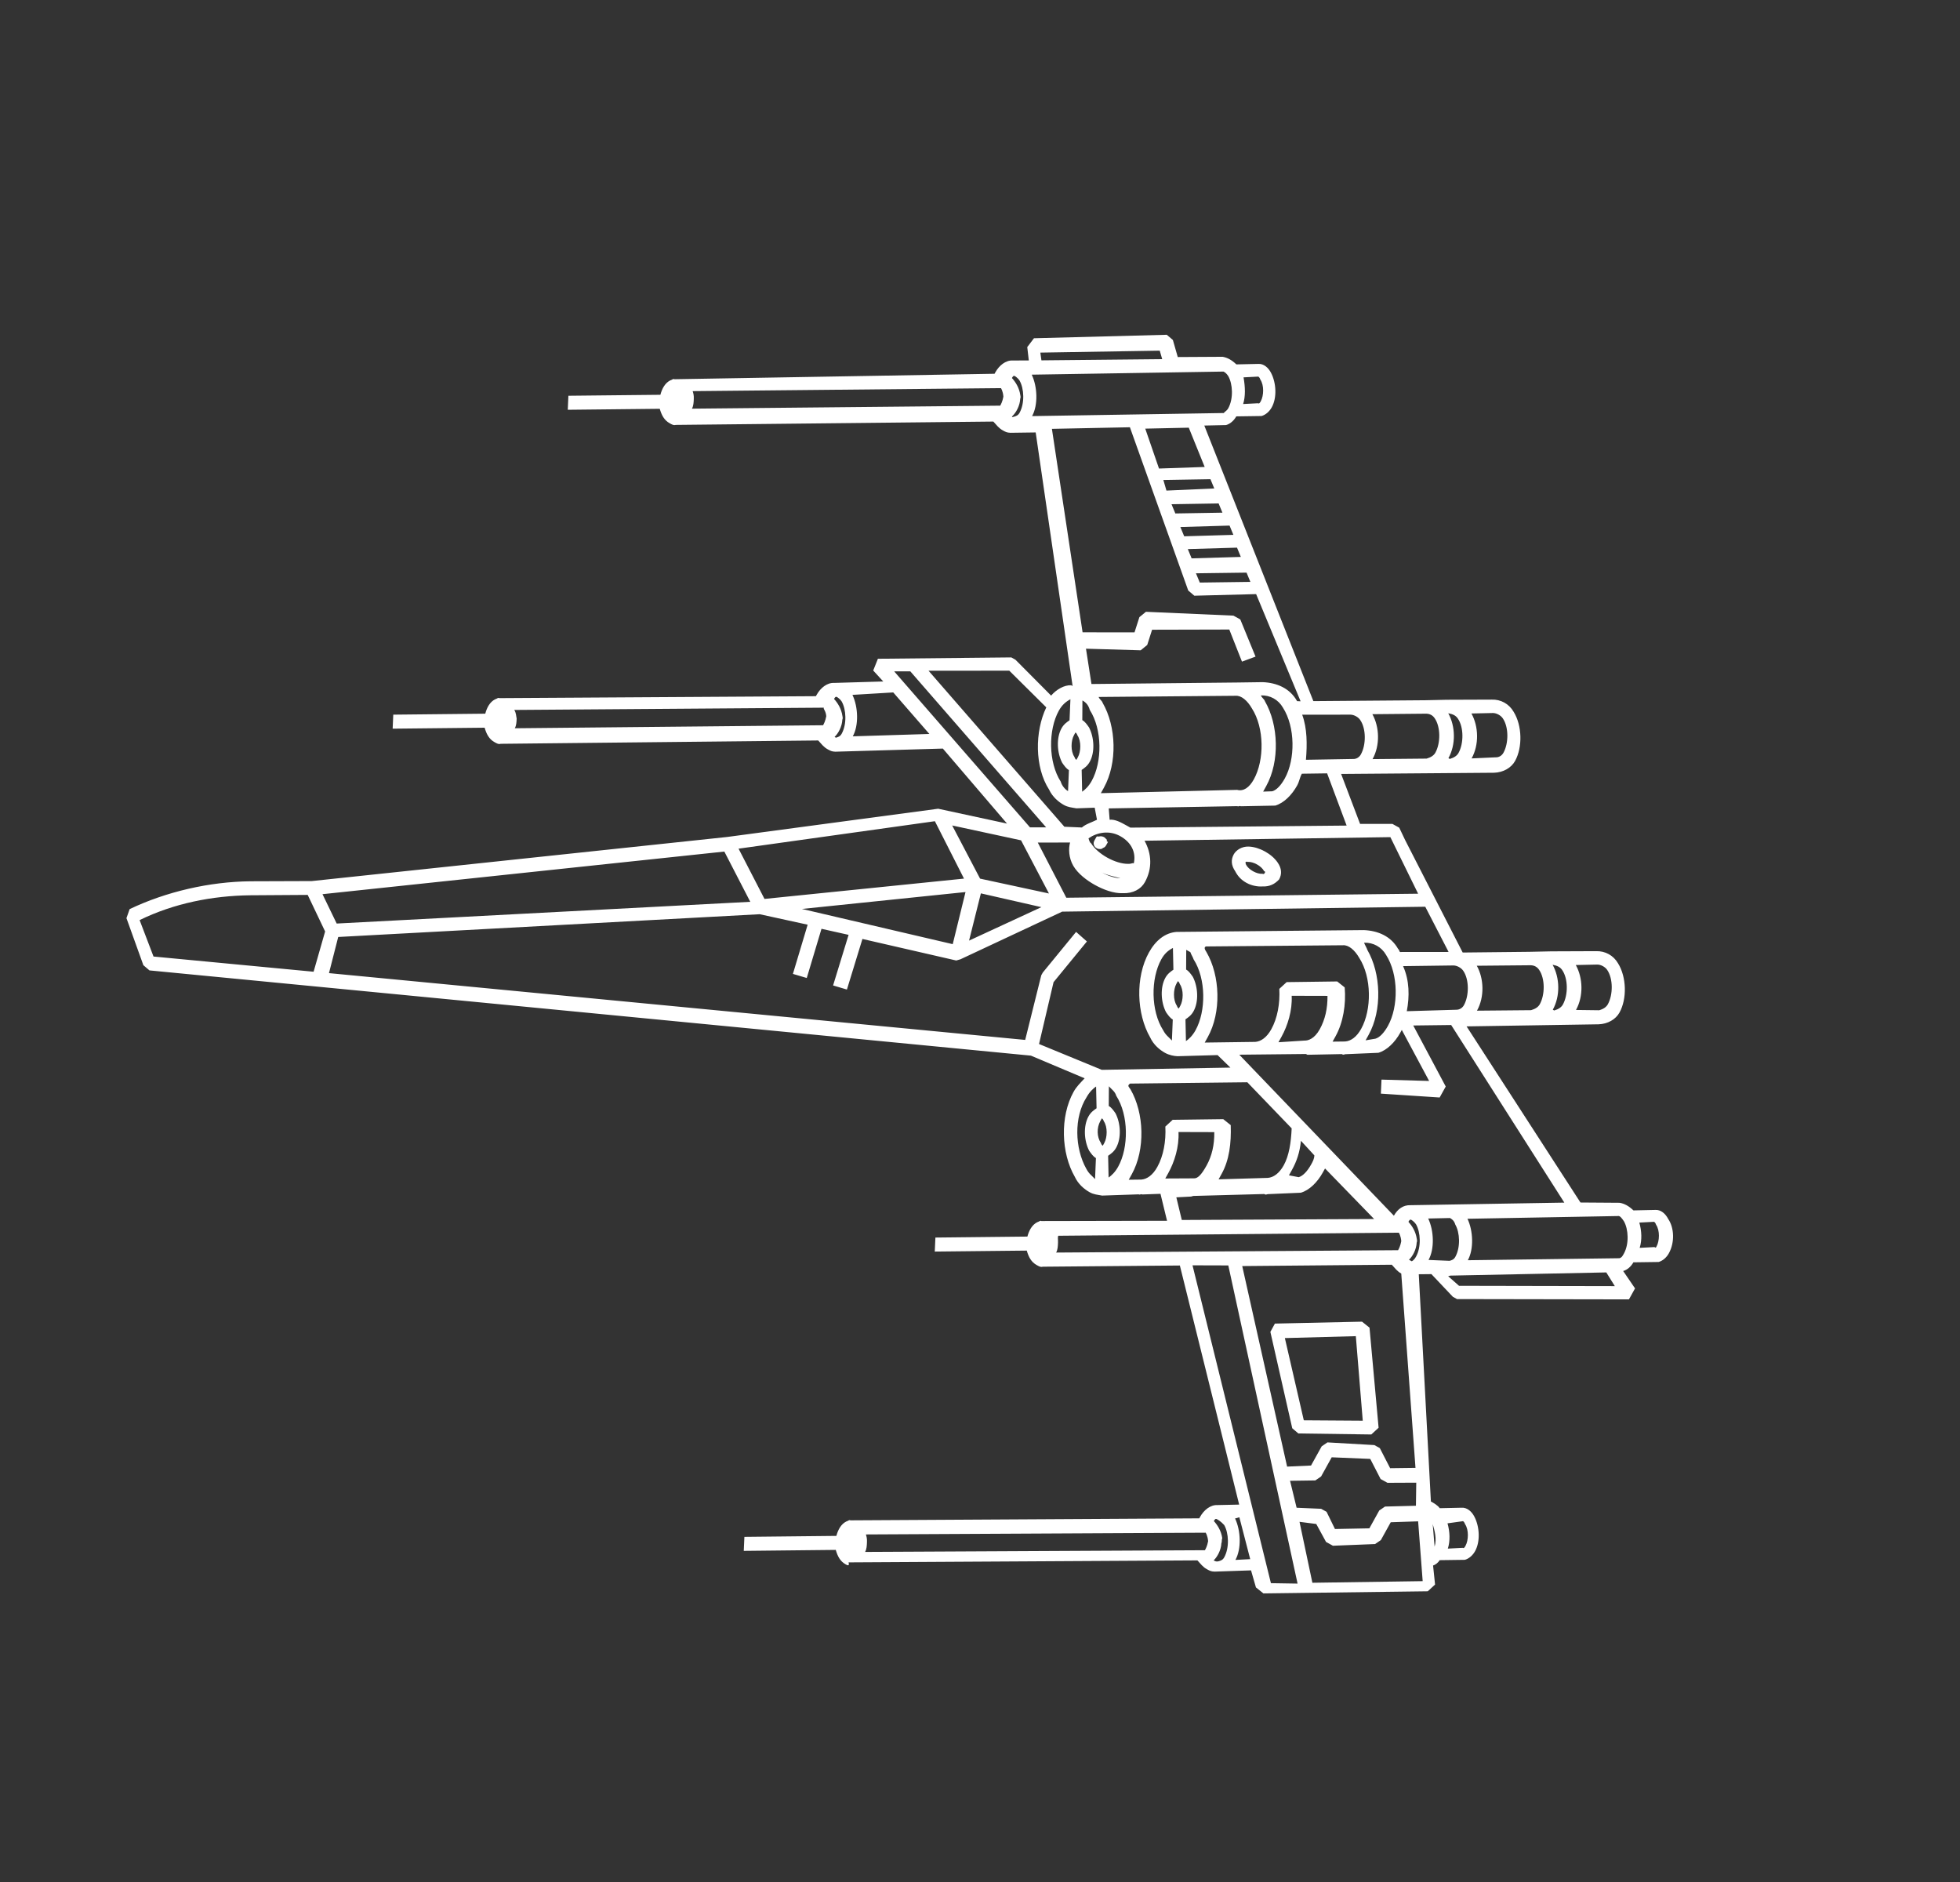 <?xml version="1.0" encoding="UTF-8"?>
<svg width="125px" height="120px" viewBox="0 0 125 120" version="1.1" xmlns="http://www.w3.org/2000/svg" xmlns:xlink="http://www.w3.org/1999/xlink">
    <rect x="0" y="0" width="125" height="120" fill="#333333" stroke="none"/>
    <title>Group 99</title>
    <g id="Page-1" stroke="none" stroke-width="1" fill="none" fill-rule="evenodd">
        <g id="Group-99" transform="translate(62.248, 60.103) scale(-1, 1) translate(-62.248, -60.103) translate(0.122, 0.762)" fill="#FFFFFF" fill-rule="nonzero">
            <path d="M104.48,78.347 L101.082,76.448 L79.277,61.147 L68.379,53.046 L64.078,51.745 L69.976,49.546 L75.879,53.046 C76.078,53.147 76.179,53.147 76.379,53.147 C76.679,53.147 76.879,53.046 77.179,52.948 L94.781,62.948 C94.883,63.05 94.981,63.05 95.18,63.05 C95.578,63.05 95.879,62.85 96.18,62.55 L101.281,65.448 L101.68,64.647 L96.578,61.749 C96.68,61.35 96.68,60.948 96.477,60.647 C96.375,60.546 96.375,60.448 96.278,60.448 L78.676,50.55 L78.676,50.448 C78.676,49.948 78.476,49.448 78.074,49.249 L75.375,47.647 L76.273,47.346 L76.375,46.546 L68.976,42.346 L68.676,42.346 L65.574,43.245 C65.472,42.745 65.176,42.245 64.773,42.046 L64.672,42.046 L74.57,29.046 L75.968,29.846 C76.168,29.948 76.269,29.948 76.468,29.948 C76.769,29.948 76.968,29.846 77.269,29.749 L94.871,39.749 C94.973,39.85 95.07,39.85 95.27,39.85 C95.668,39.85 95.969,39.651 96.27,39.35 L101.371,42.249 L101.77,41.448 L96.668,38.55 C96.77,38.151 96.77,37.749 96.567,37.448 C96.465,37.346 96.465,37.249 96.367,37.249 L78.679,27.046 L78.679,26.944 C78.679,26.444 78.48,25.944 78.078,25.745 L77.179,25.245 L77.679,24.546 L77.578,23.847 L70.277,19.546 L69.777,19.647 L68.976,20.448 L66.48,19.046 C66.179,18.944 65.879,18.944 65.48,19.046 L64.281,18.347 C63.98,18.147 63.582,18.245 63.281,18.448 C62.679,18.847 62.179,19.647 62.179,20.347 C62.179,20.647 62.281,20.948 62.48,21.147 L63.878,21.948 C63.878,22.249 63.98,22.55 64.179,22.749 L65.378,23.448 L50.776,35.444 L44.577,31.944 L43.378,31.245 L40.878,29.847 C40.378,29.546 39.776,29.546 39.276,29.847 C38.378,30.347 37.675,31.546 37.675,32.546 C37.675,33.046 37.976,33.546 38.476,33.847 L46.976,38.647 L44.374,40.847 L42.573,39.847 L42.073,39.847 L41.374,40.347 L34.675,44.847 L30.976,42.745 L29.776,42.046 L27.276,40.647 C26.776,40.347 26.175,40.347 25.675,40.647 C24.776,41.147 24.073,42.346 24.073,43.346 C24.073,43.846 24.374,44.346 24.874,44.647 L32.175,48.846 L20.378,55.147 L18.179,53.948 C17.878,53.847 17.577,53.847 17.179,53.948 L15.979,53.249 C15.679,53.05 15.28,53.147 14.979,53.35 C14.378,53.647 13.878,54.444 13.878,55.245 C13.878,55.546 13.979,55.846 14.179,56.046 L15.577,56.846 C15.577,57.147 15.679,57.448 15.878,57.647 L14.679,58.249 L14.679,59.05 L24.28,64.35 L24.581,64.35 L26.479,63.749 L27.179,64.147 L19.479,76.444 C19.28,76.444 18.979,76.444 18.78,76.546 L17.581,75.847 C17.28,75.647 16.882,75.745 16.581,75.948 C15.979,76.347 15.479,77.147 15.479,77.847 C15.479,78.147 15.581,78.448 15.78,78.647 L17.179,79.448 C17.179,79.647 17.28,79.847 17.378,79.948 L16.679,80.948 L16.878,81.55 L25.979,86.749 L26.581,86.647 L27.382,85.847 L29.382,87.046 C29.581,87.147 29.682,87.147 29.882,87.147 C30.182,87.147 30.382,87.046 30.682,86.948 L50.08,97.846 C49.877,98.045 50.077,98.045 50.178,98.045 C50.577,98.045 50.877,97.846 51.178,97.545 L56.28,100.444 L56.678,99.643 L51.577,96.745 C51.678,96.346 51.678,95.944 51.475,95.643 C51.373,95.541 51.373,95.444 51.276,95.444 L31.878,84.546 L31.878,84.444 C31.878,83.944 31.679,83.444 31.276,83.245 L30.077,82.546 L40.776,71.046 L48.378,75.347 C48.479,75.448 48.577,75.448 48.776,75.448 C49.175,75.448 49.475,75.249 49.776,74.948 L54.878,77.847 L55.276,77.046 L50.175,74.147 C50.276,73.749 50.276,73.347 50.073,73.046 C49.971,72.944 49.971,72.847 49.874,72.847 L42.874,68.948 L44.073,67.647 L45.073,68.249 C45.174,68.249 45.174,68.35 45.272,68.35 L47.272,69.55 C47.573,69.651 47.772,69.749 48.073,69.749 C48.471,69.749 48.971,69.647 49.374,69.35 C50.874,68.452 52.073,66.452 52.073,64.651 C52.073,64.253 51.971,63.952 51.874,63.55 L55.573,63.948 L107.374,86.448 L107.874,86.346 L110.272,84.245 L110.374,83.643 C108.878,81.546 106.776,79.647 104.479,78.346 L104.48,78.347 Z M100.078,76.847 L98.379,78.046 L75.981,64.046 L78.981,62.046 L100.078,76.847 Z M63.379,60.148 L64.277,56.847 L72.879,62.847 L63.379,60.148 Z M62.777,52.245 L67.078,53.546 L63.879,55.648 L59.578,54.347 L62.777,52.245 Z M63.379,56.445 L62.578,59.445 L59.578,55.343 L63.379,56.445 Z M78.277,61.445 L75.277,63.445 L64.777,56.144 L68.175,53.843 L78.277,61.445 Z M76.277,52.245 C76.175,52.144 76.078,52.046 76.078,51.847 C76.078,51.148 76.578,50.347 77.078,50.046 C77.277,49.945 77.476,49.945 77.476,49.945 C77.578,49.945 77.578,50.046 77.578,50.144 C77.277,50.245 76.878,50.445 76.578,50.843 C76.476,50.945 76.476,51.042 76.476,51.042 C76.277,51.441 76.277,51.941 76.375,52.241 C76.378,52.245 76.378,52.245 76.277,52.245 L76.277,52.245 Z M94.679,61.046 C94.577,61.245 94.48,61.445 94.48,61.648 L77.378,51.949 C77.378,51.847 77.378,51.648 77.479,51.347 C77.678,51.046 77.878,51.046 77.878,50.945 L95.077,60.644 C94.877,60.745 94.776,60.945 94.678,61.046 L94.679,61.046 Z M76.679,49.347 C75.979,49.847 75.378,50.847 75.378,51.648 L71.179,49.148 L74.479,47.949 L76.679,49.347 Z M62.679,51.246 L61.78,50.746 L74.178,46.246 L75.077,46.746 L62.679,51.246 Z M68.679,43.148 L73.179,45.648 L60.781,50.148 L59.781,49.648 C59.679,49.347 59.382,49.047 59.179,48.75 L59.679,48.148 L60.679,48.75 C60.98,48.851 61.179,48.949 61.48,48.949 C61.878,48.949 62.378,48.847 62.781,48.55 C64.281,47.75 65.382,45.75 65.48,44.05 L68.679,43.148 Z M57.378,48.945 C58.178,48.945 58.776,49.445 59.077,50.047 C58.975,50.148 58.878,50.246 58.776,50.246 C58.077,50.644 56.776,50.644 56.077,50.246 C55.878,50.144 55.878,50.047 55.776,50.047 C55.979,49.347 56.577,48.945 57.378,48.945 L57.378,48.945 Z M57.378,51.547 C57.878,51.547 58.378,51.445 58.776,51.246 L58.674,51.246 C57.975,51.644 56.674,51.644 55.975,51.246 L55.874,51.246 C56.378,51.347 56.878,51.547 57.378,51.547 L57.378,51.547 Z M41.077,33.848 C41.077,33.148 41.577,32.246 42.178,31.949 C42.377,31.848 42.577,31.848 42.877,31.949 C42.077,32.449 41.479,33.449 41.479,34.449 L41.377,34.449 C41.178,34.246 41.077,34.047 41.077,33.848 L41.077,33.848 Z M42.377,34.547 C42.377,33.848 42.877,32.945 43.479,32.648 C43.678,32.547 43.877,32.547 44.08,32.648 L47.08,34.348 C46.28,34.848 45.682,35.848 45.682,36.848 L42.682,35.148 C42.479,34.945 42.377,34.746 42.377,34.547 L42.377,34.547 Z M46.479,36.945 C46.479,36.246 46.979,35.344 47.581,35.047 C47.78,34.945 48.081,34.945 48.28,35.047 L50.979,36.547 C50.28,37.148 49.78,38.047 49.377,38.945 L46.776,37.445 C46.577,37.348 46.479,37.148 46.479,36.945 L46.479,36.945 Z M52.276,36.746 C52.776,36.445 53.377,36.445 53.877,36.746 C53.776,36.848 53.577,36.848 53.479,36.945 C51.979,37.844 50.78,39.844 50.78,41.644 L50.78,42.043 L50.28,41.742 C50.081,41.543 49.979,41.141 49.979,40.64 C49.979,39.246 50.979,37.445 52.276,36.746 L52.276,36.746 Z M51.678,41.648 C51.678,40.25 52.678,38.449 53.979,37.75 C54.479,37.449 54.979,37.351 55.28,37.551 L62.881,41.851 C62.78,41.953 62.581,41.953 62.483,42.051 C60.983,42.949 59.784,44.949 59.784,46.75 L59.784,47.148 L52.284,42.75 C51.877,42.648 51.678,42.246 51.678,41.648 L51.678,41.648 Z M64.678,43.848 C64.678,45.246 63.678,47.047 62.377,47.746 C62.178,47.945 61.877,48.047 61.678,48.047 L62.28,46.847 C62.479,46.847 62.678,46.746 62.881,46.648 C63.483,46.25 63.983,45.449 63.983,44.75 C63.983,44.449 63.881,44.25 63.784,44.051 L64.385,42.851 C64.577,43.148 64.678,43.445 64.678,43.848 L64.678,43.848 Z M62.377,45.945 C62.276,46.047 62.178,46.047 62.178,46.047 L62.178,45.848 C62.178,45.449 62.479,44.848 62.877,44.648 C62.979,44.547 63.077,44.547 63.077,44.547 L63.077,44.746 C63.077,45.148 62.776,45.746 62.377,45.945 Z M63.678,42.547 L63.077,43.648 C62.877,43.648 62.678,43.75 62.475,43.848 C61.873,44.246 61.373,45.047 61.373,45.746 C61.373,46.047 61.475,46.246 61.573,46.445 L60.873,47.644 C60.772,47.445 60.674,47.144 60.674,46.746 C60.674,45.348 61.674,43.547 62.975,42.848 C63.178,42.648 63.377,42.547 63.678,42.547 L63.678,42.547 Z M76.276,28.848 C76.175,28.746 76.077,28.649 76.077,28.449 C76.077,27.75 76.577,26.949 77.077,26.649 C77.276,26.547 77.475,26.547 77.475,26.547 C77.577,26.547 77.577,26.649 77.577,26.746 C77.276,26.848 76.878,27.047 76.577,27.445 C76.475,27.547 76.475,27.645 76.475,27.645 C76.276,28.043 76.276,28.543 76.374,28.844 C76.378,28.945 76.378,28.945 76.276,28.848 L76.276,28.848 Z M94.678,37.746 C94.577,37.945 94.479,38.145 94.479,38.348 L77.377,28.649 C77.377,28.547 77.377,28.348 77.479,28.047 C77.678,27.746 77.877,27.649 77.877,27.649 L94.979,37.348 C94.877,37.445 94.776,37.547 94.678,37.746 Z M70.178,20.649 L76.779,24.45 L76.479,24.848 L69.779,21.047 L70.178,20.649 Z M62.979,20.348 C62.979,19.95 63.279,19.348 63.678,19.149 C63.779,19.047 63.877,19.047 63.877,19.047 L64.678,19.547 C64.276,20.047 63.979,20.547 63.877,21.047 L63.076,20.547 C62.979,20.547 62.979,20.446 62.979,20.348 L62.979,20.348 Z M64.576,21.746 C64.576,21.047 65.076,20.246 65.576,19.946 C65.776,19.844 65.877,19.844 65.975,19.844 L76.577,25.946 C75.878,26.446 75.276,27.446 75.276,28.246 L64.674,22.145 C64.678,22.047 64.576,21.946 64.576,21.746 L64.576,21.746 Z M68.576,25.446 L66.576,27.246 L64.076,25.746 L66.178,24.047 L68.576,25.446 Z M61.979,31.246 L59.279,29.645 L59.779,29.246 L62.479,30.848 L61.979,31.246 Z M61.276,31.946 L60.776,32.344 L57.975,30.742 L58.475,30.344 L61.276,31.946 Z M63.076,30.246 L60.377,28.645 L60.877,28.246 L63.576,29.848 L63.076,30.246 Z M64.276,29.246 L61.674,27.746 L62.174,27.348 L64.776,28.848 L64.276,29.246 Z M65.479,28.246 L62.877,26.649 L63.377,26.25 L65.979,27.75 L65.479,28.246 Z M57.276,31.246 L60.674,33.246 L61.174,33.145 L69.475,25.844 L73.776,28.344 L65.776,38.742 L62.877,37.14 L63.076,36.14 L62.877,35.64 L57.877,33.148 L57.377,33.148 L55.377,34.75 L55.979,35.449 L57.678,34.051 L61.979,36.449 L61.779,37.449 L61.979,37.949 L65.08,39.551 L63.682,41.351 L55.58,36.75 L54.182,35.949 C53.381,35.551 52.483,35.449 51.682,35.949 L51.483,35.848 L57.276,31.246 Z M38.577,32.446 C38.577,31.746 39.077,30.844 39.678,30.547 C39.877,30.446 40.178,30.446 40.377,30.547 L41.577,31.246 C40.776,31.746 40.178,32.746 40.178,33.746 L38.877,32.946 C38.678,32.848 38.577,32.649 38.577,32.446 L38.577,32.446 Z M47.776,39.047 L49.174,39.848 C49.174,40.149 49.073,40.348 49.073,40.649 C49.073,41.348 49.272,42.047 49.674,42.45 L51.573,43.551 C51.674,43.551 51.674,43.653 51.772,43.653 L58.873,47.754 L58.475,48.356 C58.174,48.157 57.776,48.157 57.373,48.157 L57.073,48.157 L45.073,41.356 L47.776,39.047 Z M42.276,40.649 L55.878,48.45 C55.077,48.95 54.577,49.75 54.577,50.75 C54.577,51.25 54.878,51.75 55.475,52.051 C55.975,52.352 56.675,52.45 57.276,52.45 C57.878,52.45 58.577,52.348 59.077,52.051 C59.577,51.75 59.878,51.25 59.975,50.852 L61.776,51.852 L58.479,54.047 L38.979,42.945 L42.276,40.649 Z M51.276,54.547 C51.276,55.945 50.276,57.746 48.975,58.445 C48.674,58.644 48.475,58.644 48.174,58.746 L48.776,57.547 C48.975,57.547 49.174,57.445 49.377,57.348 C49.979,56.949 50.479,56.148 50.479,55.449 C50.479,55.148 50.377,54.949 50.28,54.75 L50.979,53.551 C51.178,53.848 51.276,54.148 51.276,54.547 L51.276,54.547 Z M48.979,56.648 C48.877,56.75 48.78,56.75 48.78,56.75 L48.78,56.551 C48.78,56.152 49.08,55.551 49.479,55.352 C49.58,55.25 49.678,55.25 49.678,55.25 L49.678,55.449 C49.678,55.848 49.377,56.445 48.979,56.648 Z M49.877,53.246 L49.979,53.246 L50.178,53.246 L49.576,54.348 C49.377,54.348 49.178,54.449 48.975,54.547 C48.373,54.945 47.873,55.746 47.873,56.445 C47.873,56.746 47.975,56.945 48.073,57.145 L47.373,58.344 C47.272,58.145 47.174,57.844 47.174,57.445 C47.174,56.047 48.174,54.246 49.475,53.547 C49.576,53.445 49.776,53.348 49.877,53.246 L49.877,53.246 Z M48.979,52.746 C47.479,53.645 46.28,55.645 46.28,57.445 L46.28,57.844 L43.479,56.242 C43.178,56.043 42.979,55.641 42.979,55.043 C42.979,54.242 43.28,53.344 43.78,52.543 L43.58,51.941 L40.78,50.34 L40.178,50.441 C39.576,51.34 39.178,52.441 39.178,53.441 L39.178,53.84 L38.479,53.441 C38.178,53.242 37.979,52.84 37.979,52.242 C37.979,50.844 38.979,49.043 40.28,48.344 C40.78,48.043 41.28,47.945 41.58,48.145 L49.182,52.445 C49.276,52.547 49.178,52.648 48.979,52.746 L48.979,52.746 Z M40.776,54.648 C40.576,54.547 40.276,54.25 40.276,53.547 C40.276,52.848 40.475,52.148 40.877,51.445 L42.877,52.547 C42.377,53.348 42.178,54.348 42.178,55.148 L42.178,55.547 L40.776,54.648 Z M40.076,47.648 C38.576,48.547 37.377,50.547 37.377,52.348 L37.377,52.746 L36.877,52.348 C36.678,52.148 36.577,51.746 36.577,51.246 C36.577,49.848 37.577,48.047 38.877,47.348 C39.377,47.047 39.979,47.047 40.479,47.348 C40.377,47.445 40.178,47.547 40.077,47.648 L40.076,47.648 Z M35.979,49.848 L33.28,48.246 C33.08,48.144 32.979,47.945 32.979,47.746 C32.979,47.047 33.479,46.144 34.08,45.848 C34.28,45.746 34.58,45.746 34.78,45.848 L37.58,47.449 C36.776,48.047 36.276,48.945 35.979,49.848 L35.979,49.848 Z M27.479,44.648 C27.479,43.949 27.979,43.047 28.58,42.75 C28.78,42.648 28.979,42.648 29.28,42.75 C28.479,43.25 27.881,44.25 27.881,45.25 L27.78,45.25 C27.577,45.047 27.479,44.848 27.479,44.648 L27.479,44.648 Z M28.776,45.348 C28.776,44.648 29.276,43.746 29.877,43.449 C30.077,43.348 30.276,43.348 30.479,43.449 L33.479,45.148 C32.678,45.648 32.08,46.648 32.08,47.648 L29.08,45.949 C28.877,45.746 28.776,45.547 28.776,45.348 L28.776,45.348 Z M24.979,43.246 C24.979,42.547 25.479,41.644 26.08,41.348 C26.28,41.246 26.58,41.246 26.78,41.348 L27.979,42.047 C27.178,42.547 26.58,43.547 26.58,44.547 L25.28,43.848 C25.076,43.648 24.979,43.445 24.979,43.246 L24.979,43.246 Z M33.076,49.246 L35.178,50.445 L31.479,52.844 L31.479,53.644 L34.877,55.246 L35.276,54.445 L32.577,53.047 L35.678,51.047 L35.678,51.246 C35.678,51.945 35.877,52.644 36.28,53.047 L38.08,54.148 C38.182,54.25 38.182,54.25 38.28,54.25 L40.178,55.352 L40.28,55.352 L43.979,57.453 L30.377,61.652 C30.377,61.152 30.178,60.754 29.775,60.551 L21.275,55.652 L33.076,49.246 Z M50.275,63.246 L49.674,64.348 C49.475,64.348 49.275,64.449 49.072,64.547 C48.471,64.945 47.971,65.746 47.971,66.445 C47.971,66.746 48.072,66.945 48.17,67.144 L47.471,68.344 C47.369,68.144 47.272,67.844 47.272,67.445 C47.272,66.047 48.272,64.246 49.572,63.547 C49.775,63.348 49.979,63.348 50.275,63.246 L50.275,63.246 Z M48.979,66.648 C48.877,66.75 48.779,66.75 48.779,66.75 L48.779,66.551 C48.779,66.152 49.08,65.551 49.479,65.351 C49.58,65.25 49.678,65.25 49.678,65.25 L49.678,65.449 C49.678,65.945 49.377,66.445 48.979,66.648 Z M48.979,62.746 C47.479,63.644 46.279,65.644 46.279,67.445 L46.279,67.844 L45.58,67.445 C45.279,67.246 45.08,66.844 45.08,66.246 C45.08,65.445 45.381,64.547 45.881,63.746 L45.682,63.144 L42.881,61.543 L42.279,61.644 C41.678,62.644 41.279,63.644 41.279,64.644 L41.279,65.043 L38.58,63.441 C38.279,63.242 38.08,62.84 38.08,62.242 C38.08,61.543 38.381,60.742 38.779,59.941 L42.678,58.742 L49.178,62.441 C49.275,62.648 49.178,62.648 48.979,62.746 L48.979,62.746 Z M42.678,65.746 C42.479,65.644 42.377,65.348 42.377,64.644 C42.377,63.945 42.576,63.246 42.979,62.543 L44.979,63.644 C44.479,64.445 44.279,65.445 44.279,66.246 L44.279,66.644 L42.678,65.746 Z M36.678,60.746 L37.877,60.348 C37.576,61.047 37.479,61.648 37.479,62.246 L37.479,62.644 L36.877,62.445 C36.678,62.246 36.576,61.844 36.576,61.344 C36.576,61.148 36.576,60.945 36.678,60.746 L36.678,60.746 Z M48.276,73.547 C48.174,73.746 48.077,73.945 48.077,74.149 L29.077,63.446 C29.077,63.344 29.077,63.145 29.178,62.844 C29.377,62.543 29.577,62.446 29.577,62.446 L48.475,73.145 C48.478,73.246 48.377,73.348 48.275,73.547 L48.276,73.547 Z M26.776,80.945 L25.377,80.246 L24.979,80.246 L23.979,80.945 L22.081,79.844 L22.081,78.543 L21.881,78.145 L20.182,77.145 L20.877,75.848 L22.479,76.746 L22.979,76.746 L24.178,75.945 L26.377,77.047 L26.377,78.445 L26.577,78.844 L27.975,79.645 L26.776,80.945 Z M28.577,78.945 L27.276,78.145 L27.276,76.746 L27.077,76.348 L24.377,75.047 L23.979,75.047 L22.78,75.848 L21.377,75.047 L28.178,64.649 C28.479,64.649 28.678,64.547 28.979,64.45 L37.28,69.149 L28.577,78.945 Z M25.678,62.047 C25.678,61.348 26.178,60.547 26.678,60.247 C26.877,60.047 27.077,60.047 27.178,60.047 L28.377,60.747 C27.678,61.247 27.077,62.247 27.077,63.047 L25.877,62.446 C25.776,62.348 25.678,62.247 25.678,62.047 L25.678,62.047 Z M27.877,63.247 C27.877,62.547 28.377,61.747 28.877,61.446 C29.077,61.344 29.276,61.344 29.276,61.344 C29.377,61.344 29.377,61.446 29.377,61.543 C29.077,61.645 28.678,61.844 28.377,62.243 C28.276,62.344 28.276,62.442 28.276,62.442 C28.077,62.84 28.077,63.34 28.174,63.641 L27.975,63.641 C27.979,63.649 27.877,63.547 27.877,63.247 L27.877,63.247 Z M17.877,54.747 L26.178,59.547 C25.479,60.047 24.877,61.047 24.877,61.848 L16.479,57.047 C16.377,56.946 16.377,56.848 16.377,56.649 C16.377,55.95 16.877,55.149 17.377,54.848 C17.577,54.747 17.776,54.649 17.877,54.747 L17.877,54.747 Z M14.776,55.247 C14.776,54.848 15.077,54.247 15.475,54.047 C15.577,53.946 15.674,53.946 15.674,53.946 L16.475,54.446 C16.077,54.844 15.776,55.344 15.674,55.844 L14.873,55.344 C14.776,55.348 14.776,55.348 14.776,55.247 L14.776,55.247 Z M24.577,63.547 L15.877,58.747 L16.776,58.247 L25.377,63.247 L25.479,63.348 L24.577,63.547 Z M16.178,77.848 C16.178,77.45 16.479,76.848 16.877,76.649 C16.979,76.548 17.077,76.548 17.077,76.548 L17.877,77.149 C17.479,77.548 17.178,78.048 17.077,78.548 L16.276,78.048 C16.178,78.048 16.178,77.946 16.178,77.848 L16.178,77.848 Z M18.678,77.649 L17.877,78.848 C17.979,78.348 18.377,77.946 18.678,77.649 Z M19.577,77.946 L21.077,78.845 L21.077,80.145 L21.276,80.544 L23.577,81.942 L24.077,81.942 L25.178,81.243 L26.178,81.641 L23.577,84.641 L17.475,81.141 L19.577,77.946 Z M29.479,86.348 C29.377,86.247 29.28,86.149 29.28,85.95 C29.28,85.251 29.78,84.45 30.28,84.149 C30.577,84.048 30.776,84.048 30.877,84.048 C30.979,84.048 30.979,84.149 30.979,84.247 C30.678,84.348 30.28,84.548 29.979,84.946 C29.979,85.048 29.877,85.149 29.877,85.247 C29.678,85.645 29.678,86.145 29.776,86.446 C29.678,86.446 29.577,86.446 29.479,86.348 L29.479,86.348 Z M49.678,96.149 C49.576,96.348 49.479,96.548 49.479,96.751 L30.577,86.149 C30.577,86.047 30.577,85.848 30.678,85.547 C30.877,85.246 31.077,85.149 31.077,85.149 L49.975,95.751 C49.877,95.848 49.775,95.946 49.678,96.149 L49.678,96.149 Z M29.877,83.446 C29.178,83.946 28.576,84.946 28.576,85.747 L27.775,85.247 L29.674,83.247 L29.877,83.446 Z M25.877,85.946 L24.377,85.146 L38.076,69.544 L40.076,70.645 L25.877,85.946 Z M42.076,68.447 L31.377,62.447 L35.678,61.146 L35.678,61.447 C35.678,62.146 35.877,62.845 36.28,63.248 L38.08,64.349 C38.182,64.451 38.182,64.451 38.28,64.451 L42.178,66.752 L42.28,66.853 L43.08,67.353 L42.076,68.447 Z M48.978,68.548 C48.678,68.748 48.478,68.748 48.178,68.849 L48.779,67.65 C48.978,67.65 49.178,67.548 49.381,67.451 C49.982,67.052 50.482,66.252 50.482,65.552 C50.482,65.252 50.381,65.052 50.283,64.853 L50.982,63.654 C51.084,63.853 51.182,64.154 51.182,64.552 C51.275,66.049 50.275,67.748 48.979,68.549 L48.978,68.548 Z M56.377,63.248 L57.478,59.146 L57.478,58.947 L56.877,55.65 L55.978,55.849 L56.58,59.15 L55.478,63.048 L51.178,62.548 L44.076,58.447 L45.178,58.146 L47.377,59.447 C47.576,59.548 47.877,59.646 48.178,59.646 C48.576,59.646 49.076,59.544 49.478,59.248 C50.978,58.349 52.178,56.349 52.178,54.548 C52.178,53.65 51.877,52.947 51.279,52.548 L40.877,46.65 C40.076,46.251 39.178,46.15 38.377,46.65 C38.276,46.65 38.276,46.751 38.178,46.751 L35.479,45.251 L38.178,43.451 L58.28,54.951 L62.479,60.751 L62.678,60.951 L68.577,62.65 L67.878,65.951 L68.776,66.15 L69.475,62.849 L71.174,63.349 L70.475,66.548 L71.374,66.748 L72.073,63.548 L75.073,64.447 L97.878,78.748 L97.276,81.049 L56.377,63.248 Z M107.576,85.549 L98.177,81.447 L98.779,78.845 L100.881,77.345 L104.08,79.146 C106.181,80.345 108.08,81.947 109.478,83.947 L107.576,85.549 Z" id="Shape" transform="translate(62.126, 59.341) rotate(-29) translate(-62.126, -59.341) "></path>
            <path d="M44.262,85.652 L39.461,82.851 L38.859,82.953 L35.258,88.254 L35.457,88.855 L39.558,91.054 L40.058,90.953 L44.258,86.254 L44.262,85.652 Z M39.66,90.152 L36.359,88.351 L39.359,83.851 L43.258,86.152 L39.66,90.152 Z" id="Shape" transform="translate(39.76, 86.953) rotate(-29) translate(-39.76, -86.953) "></path>
            <path d="M43.313,55.406 C43.614,55.605 44.013,55.706 44.313,55.706 C44.712,55.706 45.013,55.605 45.313,55.406 C45.712,55.206 45.915,54.906 45.915,54.507 C45.915,54.206 45.716,53.808 45.313,53.609 C44.712,53.308 43.813,53.308 43.212,53.609 C42.813,53.808 42.61,54.109 42.61,54.507 C42.712,54.906 42.915,55.206 43.313,55.406 L43.313,55.406 Z M43.712,54.503 C44.013,54.304 44.61,54.304 44.911,54.503 C45.013,54.503 45.013,54.605 45.013,54.605 L44.911,54.706 C44.61,54.906 44.013,54.906 43.712,54.706 C43.61,54.706 43.61,54.605 43.61,54.605 C43.614,54.503 43.614,54.503 43.712,54.503 Z" id="Shape" transform="translate(44.263, 54.545) rotate(-29) translate(-44.263, -54.545) "></path>
            <path d="M54.193,53.393 C54.295,53.393 54.393,53.393 54.494,53.291 C54.596,53.19 54.596,53.092 54.596,52.99 L54.596,52.791 C54.596,52.69 54.494,52.69 54.494,52.69 C54.393,52.588 54.193,52.49 53.994,52.588 C53.893,52.588 53.893,52.69 53.893,52.69 C53.897,52.694 53.795,52.694 53.795,52.694 L53.795,52.893 C53.795,52.994 53.795,53.092 53.897,53.194 C53.897,53.291 54.096,53.393 54.193,53.393 L54.193,53.393 Z" id="Path" transform="translate(54.195, 52.97) rotate(-29) translate(-54.195, -52.97) "></path>
        </g>
    </g>
</svg>
